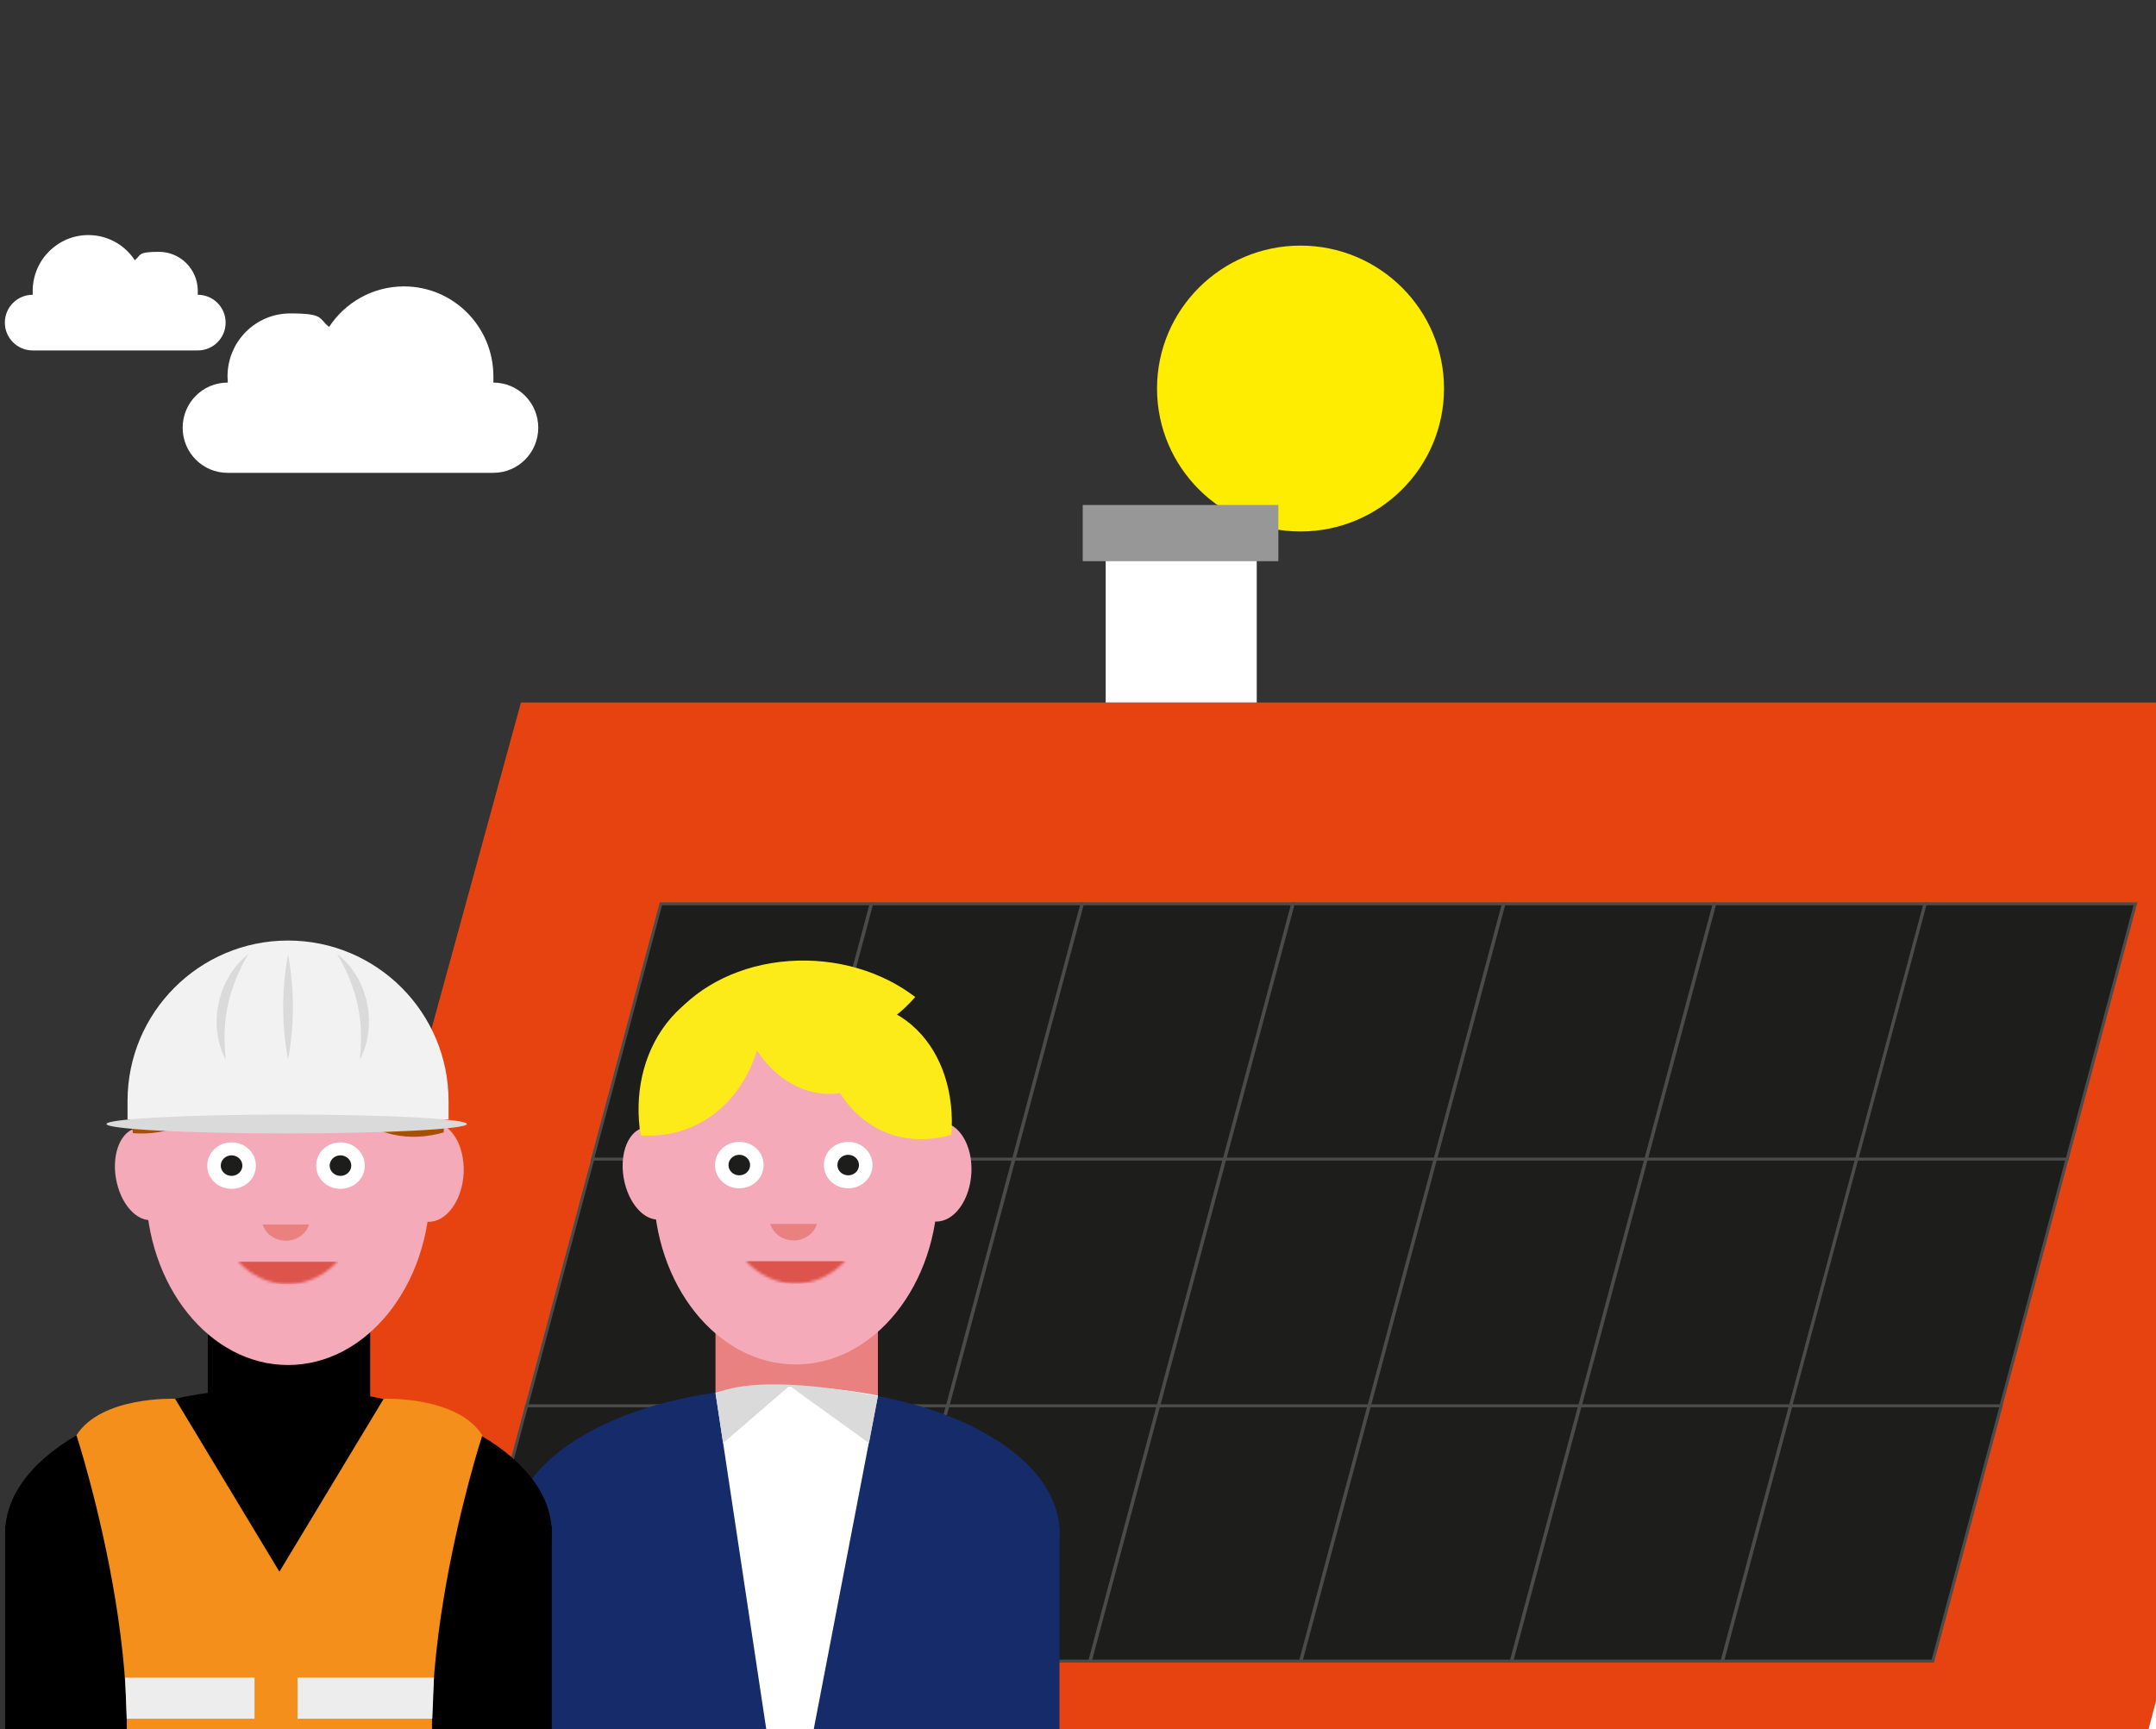 <?xml version="1.0" encoding="UTF-8"?> <svg xmlns="http://www.w3.org/2000/svg" xmlns:xlink="http://www.w3.org/1999/xlink" id="Ebene_1" version="1.1" viewBox="0 0 797.9 640"><rect x="0" y="0" width="797.9" height="640" fill="#333333" stroke="none"/><defs><style> .st0 { fill: #162b69; } .st1 { mask: url(#mask-1); } .st2 { fill: #fff; } .st3 { mask: url(#mask); } .st4 { fill: none; } .st5 { mask: url(#mask-2); } .st6 { clip-path: url(#clippath-1); } .st7 { fill: #f2f2f2; } .st8 { fill: #fdeb19; } .st9 { fill: #f38f1a; } .st10 { stroke: #4b4b4b; stroke-width: 1.1px; } .st10, .st11 { fill: #1d1d1b; } .st12 { fill: #f4aab8; } .st13 { fill: #e74310; } .st14 { fill: #979797; } .st15 { fill: #e98180; } .st16 { clip-path: url(#clippath-2); } .st17 { fill: #a75100; } .st18 { fill: #dadada; } .st19 { fill: #ededed; } .st20 { fill: #dc544c; } .st21 { clip-path: url(#clippath); } .st22 { fill: #ffed00; } .st23 { mask: url(#mask-3); } </style><clipPath id="clippath"><rect class="st4" width="797.9" height="640"></rect></clipPath><clipPath id="clippath-1"><rect class="st4" x="189.8" y="353.2" width="202.3" height="338"></rect></clipPath><mask id="mask" x="275.9" y="466.6" width="37.1" height="8.5" maskUnits="userSpaceOnUse"><g id="mask0_11711_6716"><path class="st2" d="M275.9,466.6c5,5.3,11.5,8.5,18.5,8.5s13.6-3.2,18.5-8.5h-37.1Z"></path></g></mask><mask id="mask-1" x="283.6" y="440.7" width="20.4" height="19.5" maskUnits="userSpaceOnUse"><g id="mask1_11711_6716"><path class="st2" d="M303.9,440.7h-20.4v19.5h20.4v-19.5Z"></path></g></mask><clipPath id="clippath-2"><rect class="st4" x="1.9" y="348.1" width="202.3" height="343.3"></rect></clipPath><mask id="mask-2" x="88" y="466.8" width="37.1" height="8.5" maskUnits="userSpaceOnUse"><g id="mask2_11711_6716"><path class="st2" d="M88,466.8c5,5.3,11.5,8.5,18.5,8.5s13.6-3.2,18.5-8.5h-37.1Z"></path></g></mask><mask id="mask-3" x="95.7" y="440.9" width="20.4" height="19.5" maskUnits="userSpaceOnUse"><g id="mask3_11711_6716"><path class="st2" d="M116,440.9h-20.4v19.5h20.4v-19.5Z"></path></g></mask></defs><g class="st21"><rect class="st4" x="-2.1" y="84.1" width="800" height="555.9"></rect><path class="st22" d="M481.3,196.7c-29.3,0-53.1-23.7-53.1-52.9s23.8-52.9,53.1-52.9,53.1,23.7,53.1,52.9-23.8,52.9-53.1,52.9"></path><path class="st2" d="M784,673.2l192.6,1.8-93.1-360.6h-5l-94.5,358.8Z"></path><path class="st13" d="M896,260H192.8l-113.2,412.9h706.8l109.7-412.9Z"></path><rect class="st2" x="409.2" y="204.8" width="55.9" height="55.2"></rect><rect class="st14" x="400.7" y="186.9" width="72.4" height="20.8"></rect><path class="st10" d="M219.8,427.4h77.8l-25.3,94.5h-77.8l25.3-94.5Z"></path><path class="st10" d="M297.7,427.4h77.8l-25.3,94.5h-77.8l25.3-94.5Z"></path><path class="st10" d="M375.7,427.4h77.8l-25.3,94.5h-77.8l25.3-94.5Z"></path><path class="st10" d="M453.7,427.4h77.8l-25.3,94.5h-77.8l25.3-94.5Z"></path><path class="st10" d="M531.7,427.4h77.8l-25.3,94.5h-77.8l25.3-94.5Z"></path><path class="st10" d="M609.7,427.4h77.8l-25.3,94.5h-77.8l25.3-94.5Z"></path><path class="st10" d="M687.6,427.4h77.8l-25.3,94.5h-77.8l25.3-94.5Z"></path><path class="st10" d="M194.9,520.3h77.8l-25.3,94.5h-77.8l25.3-94.5Z"></path><path class="st10" d="M272.8,520.3h77.8l-25.3,94.5h-77.8l25.3-94.5Z"></path><path class="st10" d="M350.8,520.3h77.8l-25.3,94.5h-77.8l25.3-94.5Z"></path><path class="st10" d="M428.8,520.3h77.8l-25.3,94.5h-77.8l25.3-94.5Z"></path><path class="st10" d="M506.8,520.3h77.8l-25.3,94.5h-77.8l25.3-94.5Z"></path><path class="st10" d="M584.8,520.3h77.8l-25.3,94.5h-77.8l25.3-94.5Z"></path><path class="st10" d="M662.8,520.3h77.8l-25.3,94.5h-77.8l25.3-94.5Z"></path><path class="st10" d="M244.6,334.5h77.8l-25.3,94.5h-77.8l25.3-94.5Z"></path><path class="st10" d="M322.6,334.5h77.8l-25.3,94.5h-77.8l25.3-94.5Z"></path><path class="st10" d="M400.6,334.5h77.8l-25.3,94.5h-77.8l25.3-94.5Z"></path><path class="st10" d="M478.6,334.5h77.8l-25.3,94.5h-77.8l25.3-94.5Z"></path><path class="st10" d="M556.6,334.5h77.8l-25.3,94.5h-77.8l25.3-94.5Z"></path><path class="st10" d="M634.6,334.5h77.8l-25.3,94.5h-77.8l25.3-94.5Z"></path><path class="st10" d="M712.5,334.5h77.8l-25.3,94.5h-77.8l25.3-94.5Z"></path><path class="st2" d="M12.1,107.7c0,.5,0,1,0,1.4h0c-5.7,0-10.3,4.6-10.3,10.3s4.6,10.3,10.3,10.3h61.1c5.7,0,10.3-4.6,10.3-10.3s-4.6-10.3-10.3-10.3h0c0-.5,0-1,0-1.4,0-8-6.4-14.5-14.4-14.5s-6.5,1.2-8.9,3.1c-3.7-5.6-10-9.3-17.2-9.3-11.4,0-20.6,9.3-20.6,20.7Z"></path><path class="st2" d="M182.6,139.3c0,.8,0,1.6,0,2.3h0c9.2,0,16.6,7.5,16.6,16.7s-7.4,16.7-16.6,16.7h-98.4c-9.2,0-16.6-7.5-16.6-16.7s7.4-16.7,16.6-16.7h.1c0-.8-.1-1.5-.1-2.3,0-12.9,10.4-23.3,23.2-23.3s10.4,1.9,14.4,5c5.9-9,16.1-15,27.7-15,18.3,0,33.1,14.9,33.1,33.3Z"></path><g class="st6"><g><path class="st15" d="M324.9,482.7h-60.1v41h60.1v-41Z"></path><path class="st0" d="M290.9,620.8c55.9,0,101.2-24,101.2-53.6s-45.3-53.6-101.2-53.6-101.2,24-101.2,53.6,45.3,53.6,101.2,53.6Z"></path><path class="st0" d="M392.1,564.7h-202.3v126.6h202.3v-126.6Z"></path><path class="st12" d="M294.5,505c29,0,52.6-29.4,52.6-65.6s-23.6-65.6-52.6-65.6-52.6,29.4-52.6,65.6,23.6,65.6,52.6,65.6Z"></path><g class="st3"><path class="st20" d="M313,466.6h-37.1v8.5h37.1v-8.5Z"></path></g><path class="st12" d="M329.8,395.4h-72.1v71.3h72.1v-71.3Z"></path><path class="st2" d="M273.6,439.8c5,0,9-3.8,9-8.6s-4-8.6-9-8.6-9,3.8-9,8.6,4,8.6,9,8.6Z"></path><path class="st2" d="M313.9,439.8c5,0,9-3.8,9-8.6s-4-8.6-9-8.6-9,3.8-9,8.6,4,8.6,9,8.6Z"></path><g class="st1"><path class="st15" d="M293.7,441.9c-5,0-9,3.8-9,8.6s4,8.6,9,8.6,9-3.8,9-8.6-4-8.6-9-8.6Z"></path></g><path class="st12" d="M305.9,441.1h-29.2v11.9h29.2v-11.9Z"></path><path class="st11" d="M273.6,435c2.2,0,4-1.7,4-3.8s-1.8-3.8-4-3.8-4,1.7-4,3.8,1.8,3.8,4,3.8Z"></path><path class="st11" d="M313.9,435c2.2,0,4-1.7,4-3.8s-1.8-3.8-4-3.8-4,1.7-4,3.8,1.8,3.8,4,3.8Z"></path><path class="st12" d="M346.3,452.1c6.8.2,12.7-7.9,13.2-18.1.5-10.2-4.7-18.6-11.5-18.7-6.8-.2-12.7,7.9-13.2,18.1-.4,10.2,4.7,18.6,11.5,18.7Z"></path><path class="st12" d="M244.5,451.3c-6,.9-12.1-6-13.7-15.4-1.6-9.4,2-17.8,7.9-18.6,6-.9,12.1,6,13.7,15.4,1.6,9.4-2,17.8-7.9,18.6"></path><path class="st8" d="M237.1,420.2c13.1,1,26.1-4.2,35-15.7,8.9-11.5,12-26.7,9.6-41.5-13.1-1-26.1,4.2-35,15.7-8.9,11.5-12,26.7-9.6,41.5Z"></path><path class="st8" d="M352.1,420c-12.8,3.7-25.8,1.2-35.5-8.3-9.7-9.5-14-23.9-12.9-39,12.8-3.7,25.8-1.2,35.5,8.3,9.7,9.5,14,23.9,12.9,39Z"></path><path class="st8" d="M328.4,395.8c-8.9,8.2-20.1,11.4-31.1,7.3-10.9-4-19.2-14.4-23.5-27.5,8.9-8.2,20.1-11.4,31.1-7.3,10.9,4,19.2,14.4,23.5,27.5Z"></path><path class="st8" d="M249.7,375.6c12.1,9.3,28.9,14.6,46.8,13.3,17.8-1.3,32.9-9,42.2-19.9-12.1-9.3-28.9-14.6-46.8-13.3-17.8,1.3-32.9,9-42.2,19.9"></path><path class="st2" d="M264.8,515.4l26.5,175.8,33.6-174.7s-33.4-7-60.1-1.1Z"></path><path class="st18" d="M264.8,515.7l2.8,18.4,24.6-21.2,29.4,21.2,3.3-17.3s-41.4-9.2-60.1-1.1Z"></path></g></g><g class="st16"><g><path d="M137,482.8h-60.1v41h60.1v-41Z"></path><path d="M103,620.9c55.9,0,101.2-24,101.2-53.6s-45.3-53.6-101.2-53.6S1.9,537.8,1.9,567.4s45.3,53.6,101.2,53.6Z"></path><path d="M204.2,564.8H1.9v126.6h202.3v-126.6Z"></path><path class="st12" d="M106.6,505.2c29,0,52.6-29.4,52.6-65.6s-23.6-65.6-52.6-65.6-52.6,29.4-52.6,65.6,23.6,65.6,52.6,65.6Z"></path><g class="st5"><path class="st20" d="M125.1,466.8h-37.1v8.5h37.1v-8.5Z"></path></g><path class="st12" d="M141.9,395.5h-72.1v71.3h72.1v-71.3Z"></path><path class="st2" d="M85.7,440c5,0,9-3.8,9-8.6s-4-8.6-9-8.6-9,3.8-9,8.6,4,8.6,9,8.6Z"></path><path class="st2" d="M126,440c5,0,9-3.8,9-8.6s-4-8.6-9-8.6-9,3.8-9,8.6,4,8.6,9,8.6Z"></path><g class="st23"><path class="st15" d="M105.8,442c-5,0-9,3.8-9,8.6s4,8.6,9,8.6,9-3.8,9-8.6-4-8.6-9-8.6Z"></path></g><path class="st12" d="M118,441.3h-29.2v11.9h29.2v-11.9Z"></path><path class="st11" d="M85.7,435.2c2.2,0,4-1.7,4-3.8s-1.8-3.8-4-3.8-4,1.7-4,3.8,1.8,3.8,4,3.8Z"></path><path class="st11" d="M126,435.2c2.2,0,4-1.7,4-3.8s-1.8-3.8-4-3.8-4,1.7-4,3.8,1.8,3.8,4,3.8Z"></path><path class="st12" d="M158.4,452.2c6.8.2,12.7-7.9,13.2-18.1.4-10.2-4.7-18.6-11.5-18.7-6.8-.2-12.7,7.9-13.2,18.1-.4,10.2,4.7,18.6,11.5,18.7Z"></path><path class="st12" d="M56.6,451.5c-6,.9-12.1-6-13.7-15.4-1.6-9.4,2-17.8,7.9-18.6s12.1,6,13.7,15.4c1.6,9.4-2,17.8-7.9,18.6"></path><path class="st17" d="M49.2,419.4c13.1,1,26.1-4.2,35-15.7,8.9-11.5,12-26.7,9.6-41.5-13.1-1-26,4.2-35,15.7-8.9,11.5-12,26.7-9.6,41.5Z"></path><path class="st17" d="M164.3,419.1c-12.8,3.7-25.8,1.2-35.5-8.3-9.7-9.5-14-23.9-12.9-39,12.8-3.7,25.8-1.2,35.5,8.3,9.7,9.5,14,23.9,12.8,39Z"></path><path class="st17" d="M140.5,394.9c-8.9,8.2-20.1,11.4-31,7.3-10.9-4-19.2-14.4-23.5-27.5,8.9-8.2,20.1-11.4,31-7.3,10.9,4,19.2,14.4,23.5,27.5Z"></path><path class="st17" d="M61.8,374.8c12.1,9.4,28.9,14.6,46.8,13.3,17.8-1.3,32.9-9,42.2-19.9-12.1-9.4-28.9-14.6-46.8-13.3-17.8,1.3-32.9,9-42.2,19.9Z"></path><path class="st7" d="M106.6,348.1c32.8,0,59.4,26.6,59.4,59.4v6.8H47.2v-6.8c0-32.8,26.6-59.4,59.4-59.4Z"></path><path class="st18" d="M106.1,419.5c36.8,0,66.7-1.6,66.7-3.5s-29.9-3.5-66.7-3.5-66.7,1.6-66.7,3.5,29.9,3.5,66.7,3.5Z"></path><path class="st18" d="M91.9,353.2c-6.2,10.2-9.4,21.8-8.7,33.8,0,1.7.3,3.4.3,5.2-.4-.8-.7-1.6-1.1-2.4-5.1-12.4-1.2-28.3,9.4-36.6h0Z"></path><path class="st18" d="M124.9,353.2c10.7,8.2,14.5,24.2,9.4,36.6-2,5.2-.6-.7-.8-2.8.8-11.9-2.5-23.5-8.7-33.8h0Z"></path><path class="st18" d="M106.6,353.2c2.4,12.9,2.4,26.1,0,39-2.4-12.9-2.4-26.1,0-39Z"></path><path class="st9" d="M178.5,531.2c-9.3-14.6-36.5-13.5-36.5-13.5l-38.6,64-38.6-64s-27.3-1.1-36.5,13.5c0,0,35.6,109.1,8.4,160.2h133.4c-27.2-51.1,8.4-160.2,8.4-160.2Z"></path><path class="st19" d="M94.2,636.1h-47.3l-.6-15.2h47.9v15.2Z"></path><path class="st19" d="M110.1,636.1h49.9l.6-15.2h-50.5v15.2Z"></path></g></g></g></svg> 